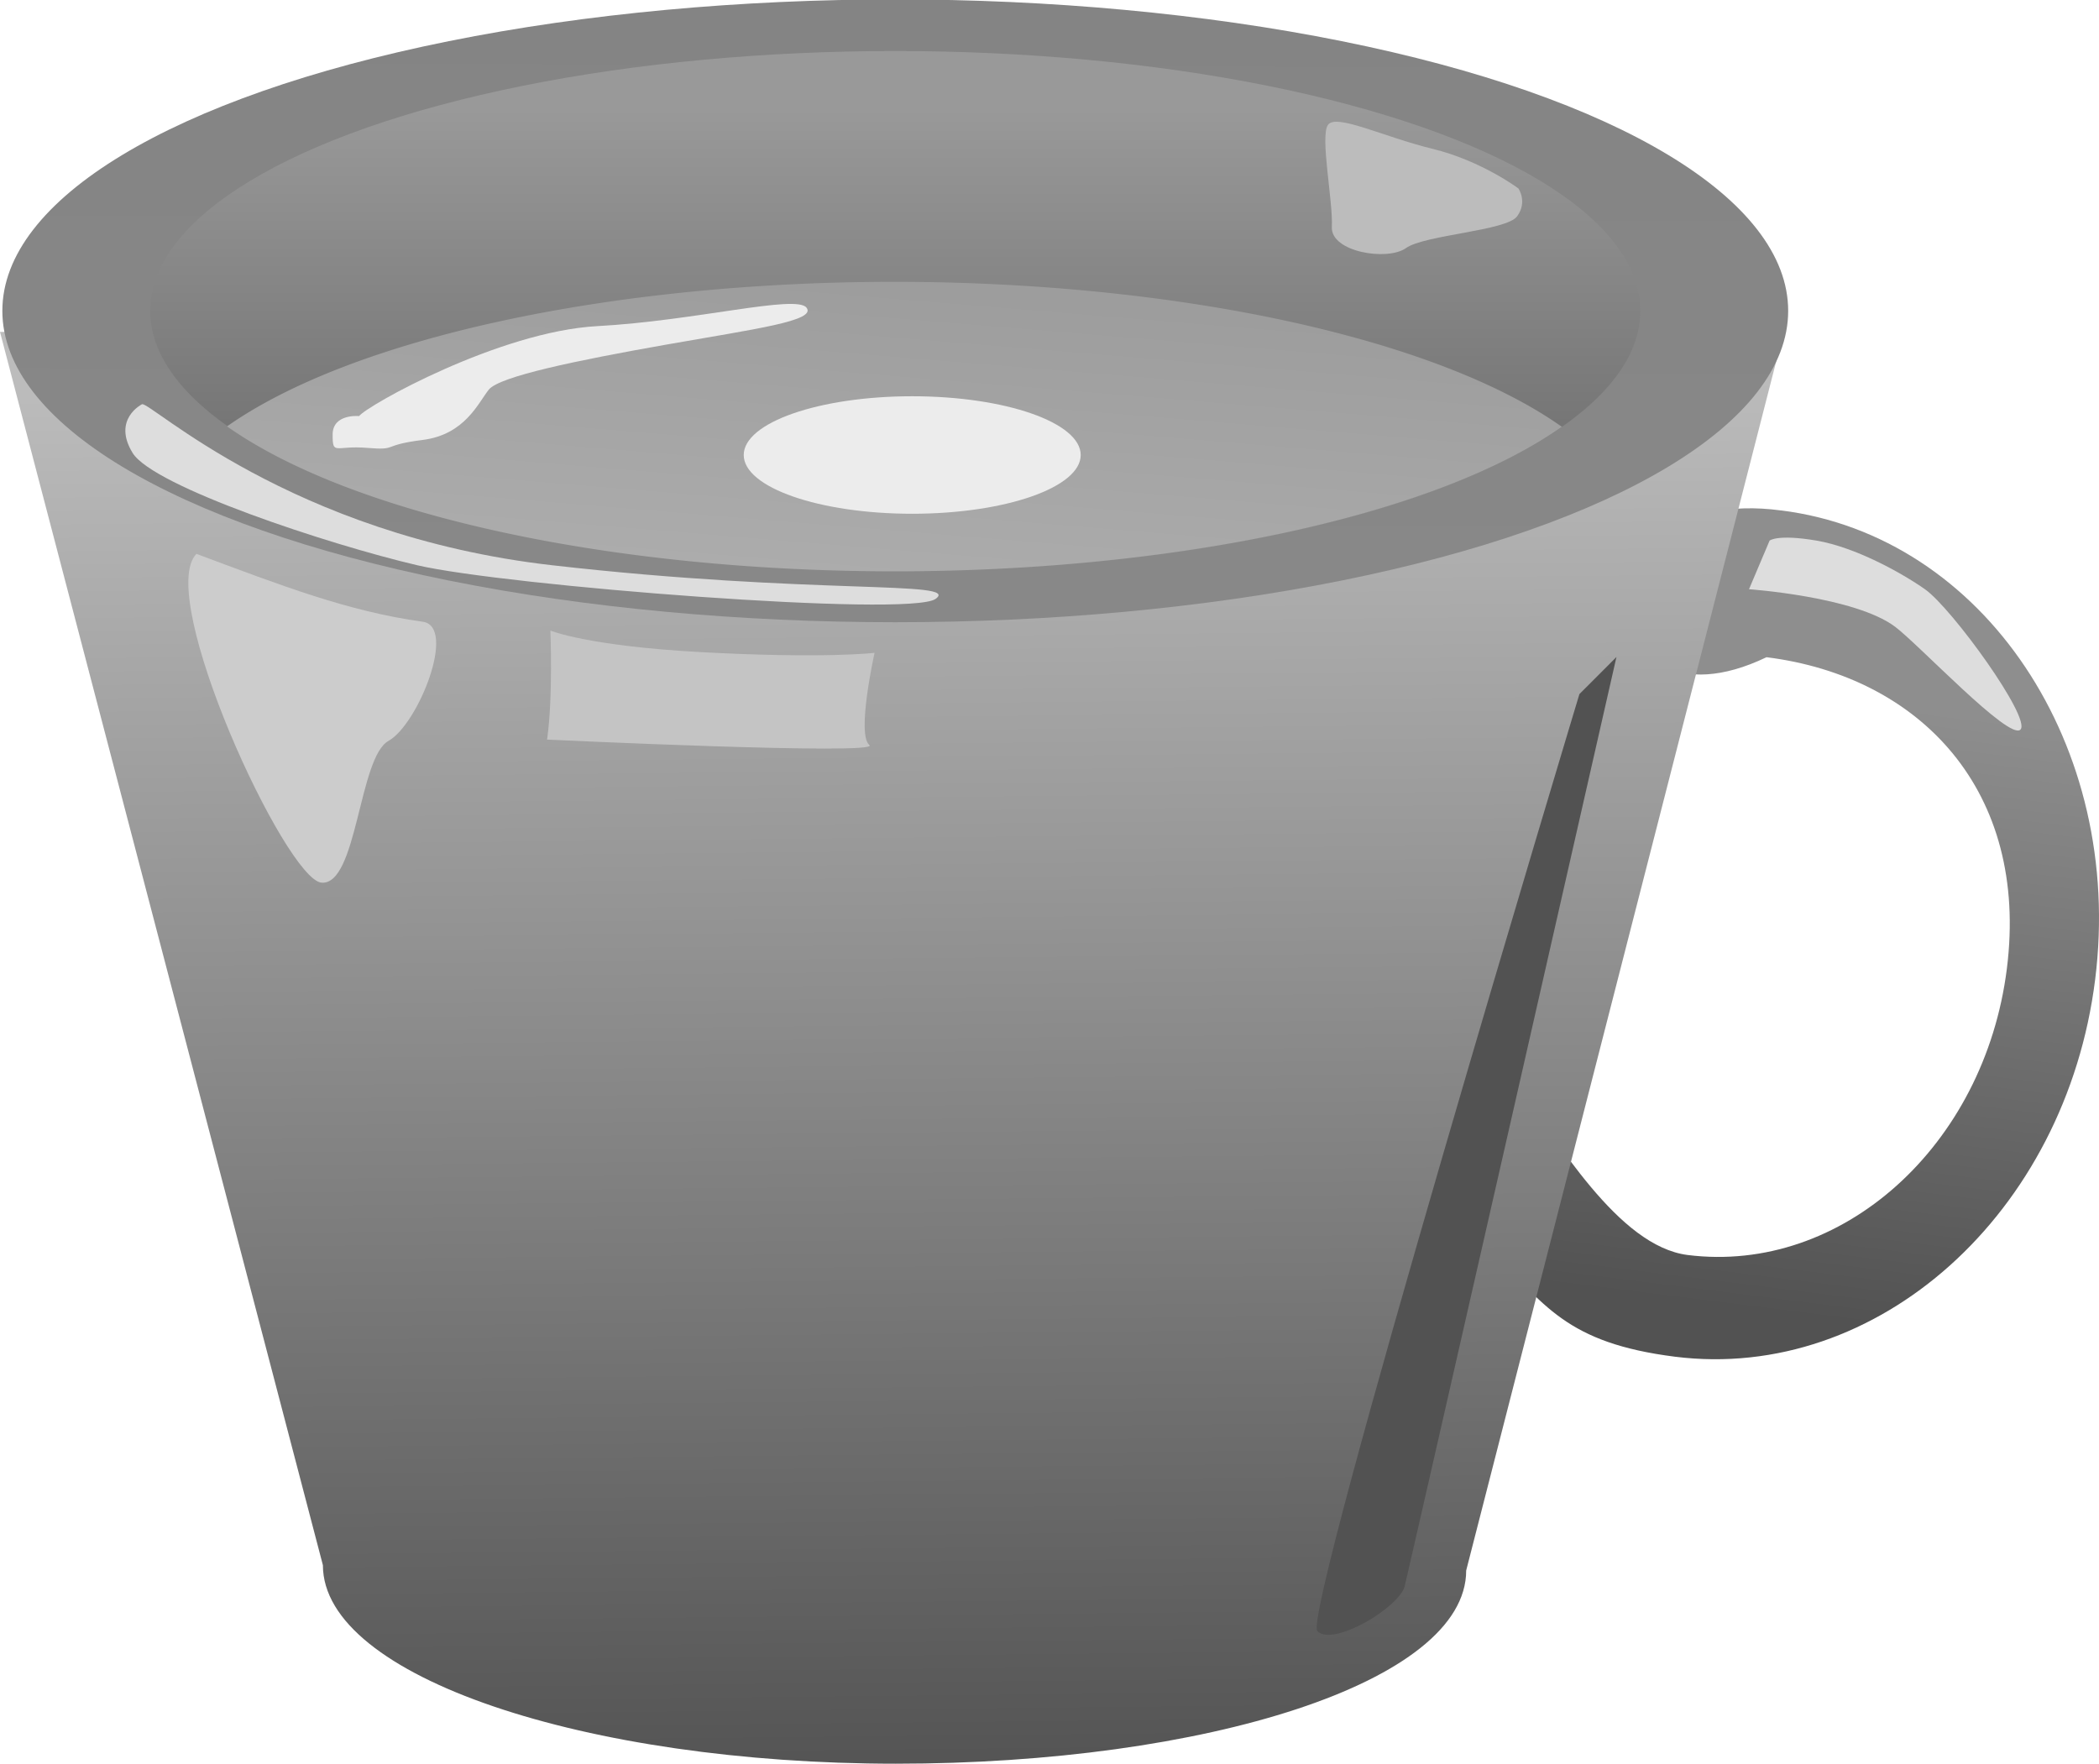 <?xml version="1.0" encoding="UTF-8" standalone="no"?>
<!-- Created with Inkscape (http://www.inkscape.org/) -->

<svg
   width="117.25"
   height="98.52"
   viewBox="0 0 117.25 98.52"
   version="1.1"
   id="svg8"
   inkscape:version="1.2.2 (732a01da63, 2022-12-09)"
   sodipodi:docname="cup.svg"
   xmlns:inkscape="http://www.inkscape.org/namespaces/inkscape"
   xmlns:sodipodi="http://sodipodi.sourceforge.net/DTD/sodipodi-0.dtd"
   xmlns:xlink="http://www.w3.org/1999/xlink"
   xmlns="http://www.w3.org/2000/svg"
   xmlns:svg="http://www.w3.org/2000/svg"
   xmlns:rdf="http://www.w3.org/1999/02/22-rdf-syntax-ns#"
   xmlns:cc="http://creativecommons.org/ns#"
   xmlns:dc="http://purl.org/dc/elements/1.1/">
  <defs
     id="defs2">
    <linearGradient
       inkscape:collect="always"
       id="linearGradient4835">
      <stop
         style="stop-color:#9d9d9d;stop-opacity:1"
         offset="0"
         id="stop4831" />
      <stop
         style="stop-color:#b1b1b1;stop-opacity:1"
         offset="1"
         id="stop4833" />
    </linearGradient>
    <linearGradient
       inkscape:collect="always"
       id="linearGradient4638">
      <stop
         style="stop-color:#8e8e8e;stop-opacity:1"
         offset="0"
         id="stop4634" />
      <stop
         style="stop-color:#525252;stop-opacity:1"
         offset="1"
         id="stop4636" />
    </linearGradient>
    <linearGradient
       inkscape:collect="always"
       id="linearGradient4575">
      <stop
         style="stop-color:#848484;stop-opacity:1"
         offset="0"
         id="stop4571" />
      <stop
         style="stop-color:#898989;stop-opacity:1"
         offset="1"
         id="stop4573" />
    </linearGradient>
    <linearGradient
       inkscape:collect="always"
       id="linearGradient4559">
      <stop
         style="stop-color:#999999;stop-opacity:1"
         offset="0"
         id="stop4555" />
      <stop
         style="stop-color:#585858;stop-opacity:1"
         offset="1"
         id="stop4557" />
    </linearGradient>
    <linearGradient
       inkscape:collect="always"
       id="linearGradient4520">
      <stop
         style="stop-color:#bcbcbc;stop-opacity:1"
         offset="0"
         id="stop4516" />
      <stop
         style="stop-color:#484848;stop-opacity:1"
         offset="1"
         id="stop4518" />
    </linearGradient>
    <linearGradient
       inkscape:collect="always"
       xlink:href="#linearGradient4520"
       id="linearGradient4522"
       x1="342.694"
       y1="268.183"
       x2="341.179"
       y2="416.676"
       gradientUnits="userSpaceOnUse"
       gradientTransform="matrix(-0.585,0,0,0.585,279.359,-104.962)" />
    <linearGradient
       inkscape:collect="always"
       xlink:href="#linearGradient4559"
       id="linearGradient4561"
       x1="90.938"
       y1="64.275"
       x2="90.938"
       y2="78.975"
       gradientUnits="userSpaceOnUse" />
    <linearGradient
       inkscape:collect="always"
       xlink:href="#linearGradient4575"
       id="linearGradient4577"
       x1="93.478"
       y1="61.268"
       x2="93.544"
       y2="80.445"
       gradientUnits="userSpaceOnUse" />
    <linearGradient
       inkscape:collect="always"
       xlink:href="#linearGradient4638"
       id="linearGradient4640"
       x1="63.689"
       y1="79.286"
       x2="63.689"
       y2="98.657"
       gradientUnits="userSpaceOnUse"
       gradientTransform="matrix(-1.596,-0.201,-0.222,1.769,243.294,-58.334)" />
    <filter
       inkscape:collect="always"
       style="color-interpolation-filters:sRGB"
       id="filter4827"
       x="-0.032"
       width="1.065"
       y="-0.093"
       height="1.186">
      <feGaussianBlur
         inkscape:collect="always"
         stdDeviation="0.115"
         id="feGaussianBlur4829" />
    </filter>
    <linearGradient
       inkscape:collect="always"
       xlink:href="#linearGradient4835"
       id="linearGradient4837"
       x1="352.796"
       y1="259.597"
       x2="355.826"
       y2="296.215"
       gradientUnits="userSpaceOnUse"
       gradientTransform="matrix(-0.585,0,0,0.585,279.359,-105.171)" />
    <filter
       inkscape:collect="always"
       style="color-interpolation-filters:sRGB"
       id="filter5257"
       x="-0.045"
       width="1.09"
       y="-0.099"
       height="1.199">
      <feGaussianBlur
         inkscape:collect="always"
         stdDeviation="0.159"
         id="feGaussianBlur5259" />
    </filter>
    <filter
       inkscape:collect="always"
       style="color-interpolation-filters:sRGB"
       id="filter5265"
       x="-0.069"
       width="1.139"
       y="-0.053"
       height="1.106">
      <feGaussianBlur
         inkscape:collect="always"
         stdDeviation="0.227"
         id="feGaussianBlur5267" />
    </filter>
    <filter
       inkscape:collect="always"
       style="color-interpolation-filters:sRGB"
       id="filter5287"
       x="-0.05"
       width="1.1"
       y="-0.075"
       height="1.149">
      <feGaussianBlur
         inkscape:collect="always"
         stdDeviation="0.104"
         id="feGaussianBlur5289" />
    </filter>
    <filter
       inkscape:collect="always"
       style="color-interpolation-filters:sRGB"
       id="filter5317"
       x="-0.037"
       width="1.075"
       y="-0.152"
       height="1.303">
      <feGaussianBlur
         inkscape:collect="always"
         stdDeviation="0.32"
         id="feGaussianBlur5319" />
    </filter>
    <filter
       inkscape:collect="always"
       style="color-interpolation-filters:sRGB"
       id="filter5343"
       x="-0.041"
       width="1.081"
       y="-0.058"
       height="1.115">
      <feGaussianBlur
         inkscape:collect="always"
         stdDeviation="0.117"
         id="feGaussianBlur5345" />
    </filter>
    <filter
       inkscape:collect="always"
       style="color-interpolation-filters:sRGB"
       id="filter5373"
       x="-0.03"
       width="1.059"
       y="-0.098"
       height="1.195">
      <feGaussianBlur
         inkscape:collect="always"
         stdDeviation="0.149"
         id="feGaussianBlur5375" />
    </filter>
    <filter
       inkscape:collect="always"
       style="color-interpolation-filters:sRGB"
       id="filter5395"
       x="-0.118"
       width="1.235"
       y="-0.036"
       height="1.072">
      <feGaussianBlur
         inkscape:collect="always"
         stdDeviation="0.371"
         id="feGaussianBlur5397" />
    </filter>
  </defs>
  <sodipodi:namedview
     id="base"
     pagecolor="#ffffff"
     bordercolor="#666666"
     borderopacity="1.0"
     inkscape:pageopacity="0.0"
     inkscape:pageshadow="2"
     inkscape:zoom="2.7568761"
     inkscape:cx="219.63265"
     inkscape:cy="106.27971"
     inkscape:document-units="mm"
     inkscape:current-layer="layer1"
     showgrid="false"
     inkscape:window-width="1920"
     inkscape:window-height="1009"
     inkscape:window-x="-8"
     inkscape:window-y="-8"
     inkscape:window-maximized="1"
     inkscape:snap-global="false"
     fit-margin-top="0"
     fit-margin-left="0"
     fit-margin-right="0"
     fit-margin-bottom="0"
     inkscape:showpageshadow="2"
     inkscape:pagecheckerboard="0"
     inkscape:deskcolor="#d1d1d1" />
  <g
     inkscape:label="Layer 1"
     inkscape:groupmode="layer"
     id="layer1"
     transform="translate(-28.334,-30.977)">
    <path
       style="opacity:1;fill:url(#linearGradient4640);fill-opacity:1;stroke:none;stroke-width:0;stroke-linecap:round;stroke-linejoin:round;stroke-miterlimit:4;stroke-dasharray:none;stroke-opacity:1"
       d="m 127.832,59.49 c 11.325,1.423 19.176,13.159 17.536,26.212 -1.64,13.054 -12.151,22.482 -23.476,21.06 -6.045,-0.768 -7.315,-2.872 -10.398,-6.131 l 1.368,-9.297 c 2.486,3.385 5.858,9.251 9.743,9.747 8.603,1.081 16.587,-6.081 17.833,-15.997 1.246,-9.916 -4.823,-16.315 -13.426,-17.395 -9.962,4.781 -10.965,-9.788 0.819,-8.197 z"
       id="path4485-6"
       inkscape:connector-curvature="0"
       sodipodi:nodetypes="ccccccccc" />
    <path
       style="opacity:1;fill:url(#linearGradient4522);fill-opacity:1;stroke:none;stroke-width:0;stroke-linecap:round;stroke-linejoin:round;stroke-miterlimit:4;stroke-dasharray:none;stroke-opacity:1"
       d="m 127.975,49.518 -17.74,69.187 c 1e-5,6.246 -14.585,10.792 -31.858,10.792 -17.274,0 -32.006,-4.842 -32.006,-11.088 L 28.334,49.518 Z"
       id="path4485-3"
       inkscape:connector-curvature="0" />
    <path
       style="fill:none;stroke:#000000;stroke-width:0.265px;stroke-linecap:butt;stroke-linejoin:miter;stroke-opacity:1"
       d="M 110.235,118.495 Z"
       id="path4502"
       inkscape:connector-curvature="0" />
    <g
       id="g4616"
       transform="matrix(-2.225,0,0,2.225,280.607,-105.97)"
       style="stroke-width:0.449">
      <ellipse
         ry="7.818"
         rx="22.417"
         cy="69.353"
         cx="90.905"
         id="path4485"
         style="opacity:1;fill:url(#linearGradient4577);fill-opacity:1;stroke:none;stroke-width:0;stroke-linecap:round;stroke-linejoin:round;stroke-miterlimit:4;stroke-dasharray:none;stroke-opacity:1" />
      <ellipse
         ry="6.523"
         rx="18.705"
         cy="69.353"
         cx="90.905"
         id="path4485-7"
         style="opacity:1;fill:url(#linearGradient4561);fill-opacity:1;stroke:none;stroke-width:0;stroke-linecap:round;stroke-linejoin:round;stroke-miterlimit:4;stroke-dasharray:none;stroke-opacity:1" />
    </g>
    <path
       style="opacity:1;fill:url(#linearGradient4837);fill-opacity:1;stroke:none;stroke-width:0;stroke-linecap:round;stroke-linejoin:round;stroke-miterlimit:4;stroke-dasharray:none;stroke-opacity:1"
       d="M 78.298,46.719 A 41.628,14.517 0 0 1 115.579,54.818 41.628,14.517 0 0 1 78.298,62.892 41.628,14.517 0 0 1 41.017,54.794 41.628,14.517 0 0 1 78.298,46.719 Z"
       id="path4755"
       inkscape:connector-curvature="0" />
    <ellipse
       style="opacity:1;fill:#ececec;fill-opacity:1;stroke:none;stroke-width:0;stroke-linecap:round;stroke-linejoin:round;stroke-miterlimit:4;stroke-dasharray:none;stroke-opacity:1;filter:url(#filter4827)"
       id="path4485-7-6"
       cx="90.406"
       cy="73.007"
       rx="4.253"
       ry="1.483"
       transform="matrix(-2.213,0,0,2.213,279.359,-105.171)" />
    <path
       style="fill:#cccccc;fill-opacity:1;stroke:none;stroke-width:0.149px;stroke-linecap:butt;stroke-linejoin:miter;stroke-opacity:1;filter:url(#filter5265)"
       d="m 109.33,76.545 c -2.706,0.996 -4.806,1.801 -7.182,2.126 -1.091,0.149 0.142,3.213 1.087,3.733 0.945,0.52 0.992,4.536 2.126,4.441 1.134,-0.095 5.292,-8.977 3.969,-10.3 z"
       id="path5113"
       inkscape:connector-curvature="0"
       transform="matrix(-1.76,0,0,1.783,231.728,-74.563)"
       sodipodi:nodetypes="csccc" />
    <path
       style="fill:#c4c4c4;fill-opacity:1;stroke:none;stroke-width:0.12px;stroke-linecap:butt;stroke-linejoin:miter;stroke-opacity:1;filter:url(#filter5257)"
       d="m 99.396,78.843 c 0.07,1.081 0.484,2.711 0.484,2.711 0,0 -0.999,-0.187 -3.815,0.247 -3.134,0.483 -4.311,0.887 -4.311,0.887 0,0 0.027,-2.116 -0.351,-2.305 C 91.025,80.193 99.396,78.843 99.396,78.843 Z"
       id="path5175"
       inkscape:connector-curvature="0"
       transform="matrix(-2.165,-0.455,0.455,-2.165,238.212,288.211)"
       sodipodi:nodetypes="ccsccc" />
    <path
       style="fill:#bcbcbc;stroke:none;stroke-width:0.12px;stroke-linecap:butt;stroke-linejoin:miter;stroke-opacity:1;filter:url(#filter5287)"
       d="m 75.103,66.28 c 0,0 0.935,-0.702 2.172,-1.002 1.236,-0.301 2.439,-0.902 2.639,-0.601 0.2,0.301 -0.134,1.938 -0.1,2.572 0.033,0.635 -1.403,0.869 -1.871,0.535 -0.468,-0.334 -2.539,-0.434 -2.806,-0.802 -0.267,-0.367 -0.033,-0.702 -0.033,-0.702 z"
       id="path5269"
       inkscape:connector-curvature="0"
       transform="matrix(-2.213,0,0,2.213,279.359,-105.171)" />
    <path
       style="fill:#dddddd;stroke:none;stroke-width:0.12px;stroke-linecap:butt;stroke-linejoin:miter;stroke-opacity:1;filter:url(#filter5317)"
       d="m 109.849,71.726 c -0.189,-0.094 -3.733,3.307 -10.347,4.063 -6.615,0.756 -10.347,0.378 -9.686,0.85 0.661,0.472 10.867,-0.331 13.087,-0.85 2.221,-0.52 6.662,-1.984 7.182,-2.835 0.52,-0.85 -0.236,-1.228 -0.236,-1.228 z"
       id="path5291"
       inkscape:connector-curvature="0"
       transform="matrix(-2.213,0,0,2.213,279.359,-105.171)" />
    <path
       style="fill:#dddddd;stroke:none;stroke-width:0.12px;stroke-linecap:butt;stroke-linejoin:miter;stroke-opacity:1;filter:url(#filter5343)"
       d="m 68.764,75.167 0.52,1.228 c 0,0 -2.67,0.186 -3.685,0.945 -0.598,0.447 -2.882,2.882 -3.166,2.599 -0.283,-0.283 1.729,-3.065 2.41,-3.544 0.59,-0.414 1.756,-1.061 2.74,-1.228 0.984,-0.167 1.181,0 1.181,0 z"
       id="path5321"
       inkscape:connector-curvature="0"
       sodipodi:nodetypes="ccscszc"
       transform="matrix(-2.213,0,0,2.213,279.359,-105.171)" />
    <path
       style="fill:#ececec;fill-opacity:1;stroke:none;stroke-width:0.12px;stroke-linecap:butt;stroke-linejoin:miter;stroke-opacity:1;filter:url(#filter5373)"
       d="m 104.369,72.026 c -0.2,-0.267 -3.541,-2.138 -6.014,-2.272 -2.472,-0.134 -5.011,-0.802 -5.279,-0.468 -0.267,0.334 1.27,0.535 3.541,0.935 2.272,0.401 4.209,0.802 4.477,1.136 0.267,0.334 0.601,1.136 1.67,1.27 1.069,0.134 0.601,0.267 1.403,0.2 0.802,-0.067 0.869,0.2 0.869,-0.334 0,-0.535 -0.668,-0.468 -0.668,-0.468 z"
       id="path5347"
       inkscape:connector-curvature="0"
       transform="matrix(-2.213,0,0,2.213,279.359,-105.171)" />
    <path
       style="fill:#525252;fill-opacity:1;stroke:none;stroke-width:0.12px;stroke-linecap:butt;stroke-linejoin:miter;stroke-opacity:1;filter:url(#filter5395)"
       d="m 72.63,78.106 c 0,0 5.212,22.918 5.345,23.453 0.134,0.535 1.804,1.537 2.205,1.136 0.401,-0.401 -6.615,-23.653 -6.615,-23.653 z"
       id="path5377"
       inkscape:connector-curvature="0"
       transform="matrix(-2.213,0,0,2.213,279.359,-105.171)" />
  </g>
</svg>
